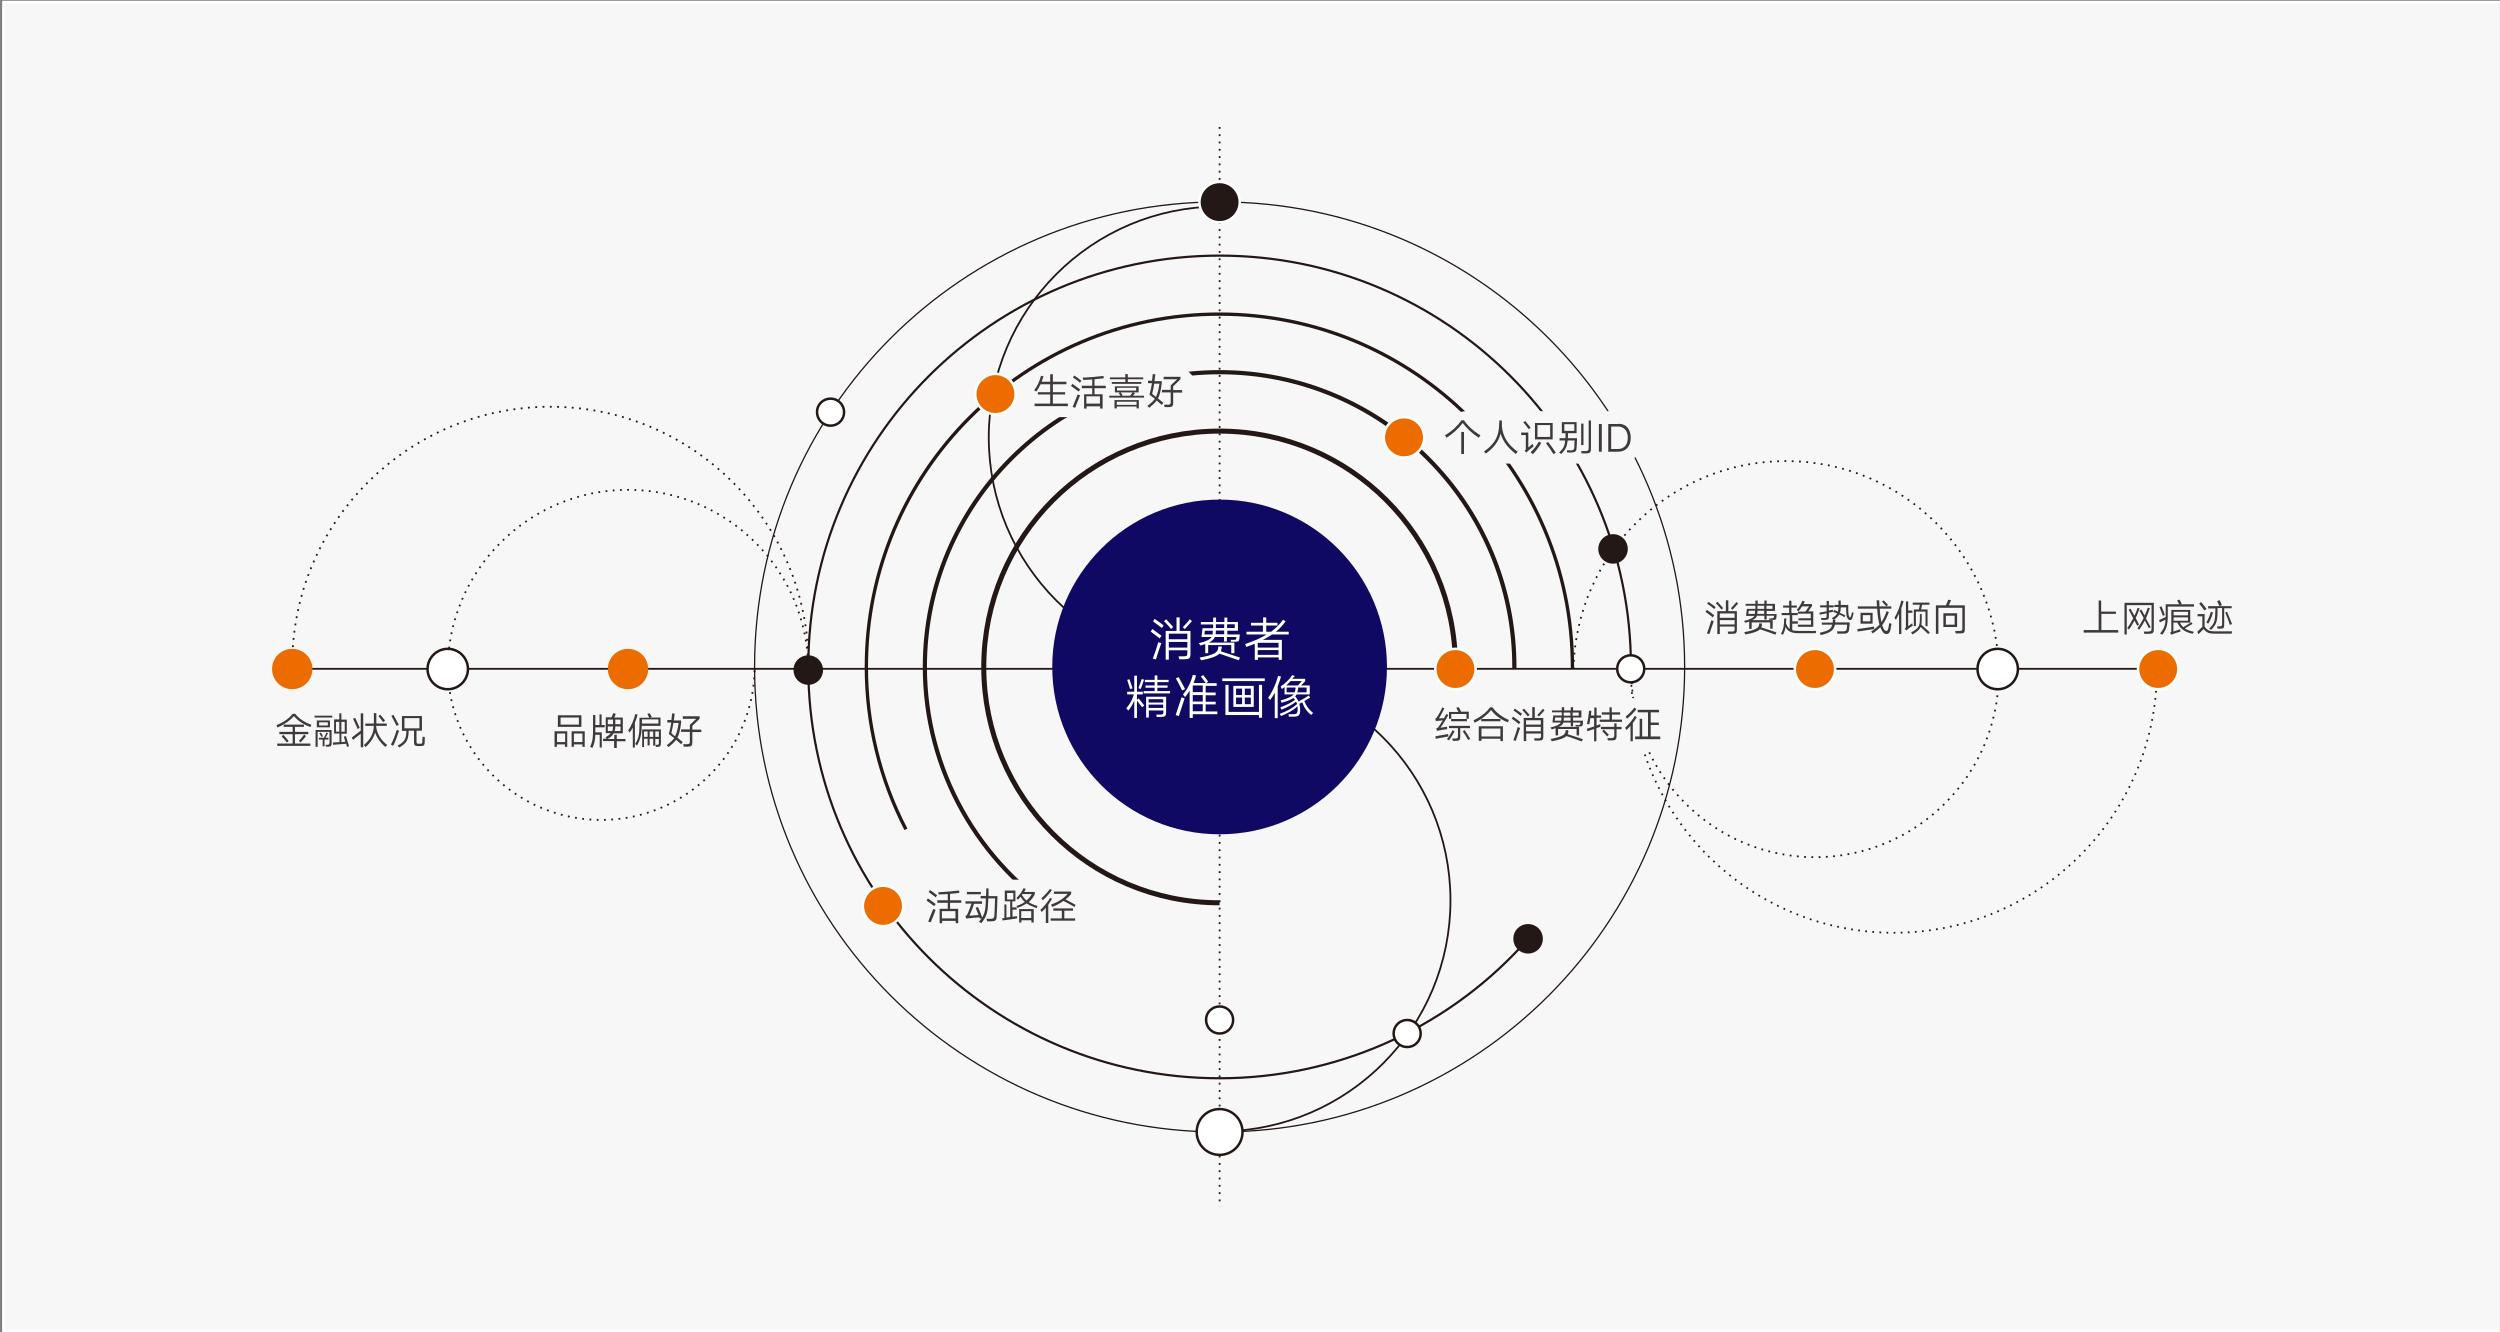 <?xml version="1.0" encoding="UTF-8"?> <!-- Generator: Adobe Illustrator 23.0.1, SVG Export Plug-In . SVG Version: 6.00 Build 0) --> <svg xmlns="http://www.w3.org/2000/svg" xmlns:xlink="http://www.w3.org/1999/xlink" version="1.1" id="图层_1" x="0px" y="0px" viewBox="0 0 1201 640" style="enable-background:new 0 0 1201 640;" xml:space="preserve"><rect x="0" y="0" width="1201" height="640" fill="#808080" stroke="none"/> <style type="text/css"> .st0{fill-rule:evenodd;clip-rule:evenodd;fill:#F7F7F7;} .st1{fill:none;stroke:#FFFFFF;stroke-width:1.25;stroke-miterlimit:22.926;} .st2{fill:#3E3A39;} .st3{fill:none;stroke:#231815;stroke-width:2.42;stroke-miterlimit:22.926;} .st4{fill:none;stroke:#231815;stroke-width:2.016;stroke-miterlimit:22.926;} .st5{fill:none;stroke:#231815;stroke-width:1.612;stroke-miterlimit:22.926;} .st6{fill:none;stroke:#231815;stroke-width:1.062;stroke-miterlimit:22.926;} .st7{fill:none;stroke:#231815;stroke-width:0.625;stroke-miterlimit:22.926;} .st8{fill:none;stroke:#231815;stroke-width:0.871;stroke-miterlimit:22.926;stroke-dasharray:0.875,2.624;} .st9{fill:none;stroke:#231815;stroke-width:0.87;stroke-miterlimit:22.926;stroke-dasharray:0.832,2.579;} .st10{fill:none;stroke:#231815;stroke-width:0.872;stroke-miterlimit:22.926;stroke-dasharray:0.872,2.615;} .st11{fill:none;stroke:#231815;stroke-width:0.87;stroke-miterlimit:22.926;stroke-dasharray:0.898,2.612;} .st12{fill:none;stroke:#231815;stroke-width:0.871;stroke-miterlimit:22.926;stroke-dasharray:0.855,2.623;} .st13{fill:none;stroke:#231815;stroke-width:0.87;stroke-miterlimit:22.926;stroke-dasharray:0.873,2.62;} .st14{fill:none;stroke:#231815;stroke-width:0.87;stroke-miterlimit:22.926;} .st15{fill-rule:evenodd;clip-rule:evenodd;fill:#ED6C00;} .st16{fill:none;stroke:#FFFFFF;stroke-width:1.209;stroke-miterlimit:22.926;} .st17{fill-rule:evenodd;clip-rule:evenodd;fill:#FFFFFF;} .st18{fill:none;stroke:#231815;stroke-width:1.209;stroke-miterlimit:22.926;} .st19{fill:none;stroke:#231815;stroke-width:1.209;stroke-miterlimit:22.926;} .st20{fill-rule:evenodd;clip-rule:evenodd;fill:#231815;} .st21{fill:none;stroke:#231815;stroke-width:0.871;stroke-miterlimit:22.926;} .st22{fill:none;stroke:#231815;stroke-width:0.871;stroke-miterlimit:22.926;stroke-dasharray:0.876,2.629;} .st23{fill:none;stroke:#231815;stroke-width:1.208;stroke-miterlimit:22.926;} .st24{fill-rule:evenodd;clip-rule:evenodd;fill:#100964;} .st25{fill:#FFFFFF;} </style> <polygon class="st0" points="1.2,639.8 601.1,639.8 1200.9,639.8 1200.9,1 601.1,1 1.2,1 "></polygon> <polygon class="st1" points="1.7,639.8 601.6,639.8 1201.4,639.8 1201.4,1 601.6,1 1.7,1 "></polygon> <g> <path class="st2" d="M141.2,344c-1.8,2.1-4.4,4-7.9,5.5l-0.5-1.1c3.6-1.5,6.1-3.3,7.8-5.5h1.2c1.7,2.2,4.3,4,7.8,5.3l-0.5,1.1 C145.9,348.1,143,346.2,141.2,344z M133.2,358.3v-1.1h7.4v-4.5h-6.4v-1.1h6.4v-2.4h-4.3v-1.1h9.7v1.1h-4.3v2.4h6.4v1.1h-6.4v4.5 h7.4v1.1H133.2z M135.3,353.7l0.8-0.7c0.6,0.6,1.9,2.1,2.6,3l-0.9,0.7C137.2,355.9,135.9,354.4,135.3,353.7z M144.4,356.7l-0.8-0.8 c0.8-0.8,1.9-2.1,2.5-3l0.9,0.7C146.3,354.5,145.2,355.9,144.4,356.7z"></path> <path class="st2" d="M151.1,344.7v-0.9h8.5v0.9H151.1z M151.6,350.7h7.7v6.5c0,1.2-0.4,1.5-1.7,1.5h-1l-0.2-0.9h0.8 c0.7,0,1.1-0.2,1.1-1v-5.2h-5.7v7.2h-1V350.7z M158.5,346.1v3.3h-6.3v-3.3H158.5z M156.4,354.4h1.4v0.9h-1.9v3.2h-0.9v-3.2h-1.8 v-0.9h2.4c0.5-0.8,1-1.8,1.2-2.5l0.8,0.3C157.3,352.8,156.8,353.7,156.4,354.4z M153.3,348.5h4.2V347h-4.2V348.5z M153.4,352.3 l0.7-0.4c0.3,0.4,0.8,1.4,1.1,1.8l-0.7,0.3C154.2,353.7,153.6,352.7,153.4,352.3z M163,345.7v-3h1v3h2.6v6.8H164v4 c0.7-0.1,1.4-0.1,1.9-0.2c-0.3-0.9-0.6-1.8-0.7-2.4l1-0.3c0.3,1.1,1.1,3.8,1.5,4.9l-1,0.3c-0.1-0.4-0.2-0.9-0.4-1.5 c-1.3,0.1-5.4,0.4-6.3,0.5l-0.1-1.1c0.5,0,1.9-0.1,3.2-0.2v-4.1h-2.6v-6.8H163z M161.4,351.5h1.6v-4.7h-1.6V351.5z M164,346.8v4.7 h1.6v-4.7H164z"></path> <path class="st2" d="M173.3,352.5c-1.1,0.8-3.1,2.4-3.7,3l-0.6-1.2c0.7-0.5,3.1-2.4,4.3-3.3v-8.3h1.2V359h-1.2V352.5z M169.6,345.3 l1-0.5c0.7,1.5,1.6,3.4,2.2,4.9l-1,0.5C171.2,348.7,170.2,346.6,169.6,345.3z M180.7,347.6L180.7,347.6l5.1,0v1.1h-5.1 c0,0.1,0,0.2,0,0.3c0.4,3.6,2.3,6.5,5.3,8.9l-0.9,0.9c-2.3-1.9-4-4.3-4.9-6.9c-0.7,2.6-2.2,4.9-4.6,7l-0.8-1 c3.4-2.9,4.6-5.5,4.8-9.2h-4.1v-1.1h4.1v-5h1.2V347.6z M181.8,344l0.8-0.7c0.6,0.6,1.9,2.2,2.4,2.9l-0.9,0.7 C183.6,346.2,182.3,344.6,181.8,344z"></path> <path class="st2" d="M188.9,358.3l-1.1-0.6c1.2-2.2,2.1-4.7,2.8-7.1l1.1,0.5C190.9,353.4,190.1,355.9,188.9,358.3z M188,343.9 l1-0.5c0.6,1.2,1.9,3.5,2.6,4.8l-1.1,0.5C189.9,347.5,188.6,344.9,188,343.9z M202.7,343.9v7.1h-2.6v5.4c0,0.7,0.3,0.9,1,0.9h0.7 c0.9,0,1.1-0.2,1.1-0.9c0-0.5,0-1.9,0.1-2.5l1.1,0.2c0,0.5-0.1,2.2-0.1,2.8c-0.1,1.2-0.5,1.5-2,1.5h-1.3c-1.3,0-1.8-0.4-1.8-1.7 V351h-2.6c0,0.3,0,0.7,0,1c-0.2,3.7-1.2,5.2-4.5,7.1l-0.8-0.9c3.2-1.7,4-3,4.2-6.2c0-0.2,0-0.6,0-0.9h-2.1v-7.1H202.7z M194.3,349.9h7.2V345h-7.2V349.9z"></path> </g> <g> <path class="st2" d="M266.4,351.3h6.1v7.5h-1.1v-1.2h-3.9v1.2h-1.1V351.3z M267.6,356.5h3.9v-4.1h-3.9V356.5z M279.3,343.6v5.6H268 v-5.6H279.3z M269.3,348.1h8.8v-3.4h-8.8V348.1z M274.6,351.3h6.3v7.5h-1.1v-1.2h-4.1v1.2h-1.1V351.3z M275.7,356.5h4.1v-4.1h-4.1 V356.5z"></path> <path class="st2" d="M286,348.3h2v-5.1h1v5.1h1.5v1.1H286v1.5v0.9h3.1v7.3h-1V353H286c-0.1,2.8-0.5,4.4-1.4,6.3l-1.1-0.5 c1.1-2.5,1.4-3.8,1.4-8.2v-7.1h1.1V348.3z M295,356h-5.3v-1.1h1.7l-0.5-0.7c1.2-0.7,2-1.3,2.5-2H291v-7.6h2.8 c0.3-0.7,0.6-1.5,0.8-2l1.2,0.3c-0.1,0.5-0.4,1.2-0.7,1.8h4.1v7.6h-4.4c-0.6,1.1-1.5,1.9-2.9,2.7h3.2v-2h1.2v2h4.2v1.1h-4.2v3.2 H295V356z M292,347.9h2.5v-2.2H292V347.9z M294.5,349H292v2.2h2.1C294.4,350.6,294.5,349.9,294.5,349z M298.1,351.2V349h-2.5 c0,0.9-0.1,1.6-0.4,2.2H298.1z M295.6,345.7v2.2h2.5v-2.2H295.6z"></path> <path class="st2" d="M305,347.2v11.9H304v-9.6c-0.4,0.8-0.9,1.5-1.5,2.4l-0.7-1c1.5-2.2,2.7-5.1,3.4-7.9l1.1,0.3 C305.9,344.8,305.5,346.1,305,347.2z M312.2,344.7h5.1v4h-9c0,3.6-0.7,6.9-2.3,9.4l-0.9-0.7c1.6-2.3,2.1-4.6,2.1-8.9v-3.7h4.7 c-0.2-0.5-0.7-1.3-0.9-1.8l1.1-0.4l1,1.8L312.2,344.7z M308.4,347.6h7.9v-2h-7.9V347.6z M313.8,354.9h-1.7v3.2h-1v-3.2h-1.7v4h-0.9 v-8.5h9v6.8c0,1.2-0.5,1.6-1.7,1.6h-0.7l-0.2-1h0.7c0.8,0,0.9-0.2,0.9-0.8v-2h-1.7v3.2h-1V354.9z M309.4,354h1.7v-2.6h-1.7V354z M312.1,354h1.7v-2.6h-1.7V354z M314.8,351.4v2.6h1.7v-2.6H314.8z"></path> <path class="st2" d="M322.5,346.1c0.1-1.1,0.3-2.2,0.4-3.4l1.2,0.1c-0.1,1-0.2,2.2-0.4,3.3h3.5v1.1c-0.4,3.3-0.9,5.5-1.8,7.2 l2.6,2.1l-0.8,1c-0.7-0.6-1.6-1.3-2.4-2.1c-0.9,1.2-2,2.2-3.6,3.5l-0.9-0.9c1.6-1.2,2.7-2.2,3.6-3.4c-0.9-0.7-1.8-1.4-2.6-2 c0.5-1.7,0.9-3.5,1.2-5.5h-1.9v-1.2H322.5z M324.3,353.7c0.8-1.5,1.3-3.5,1.7-6.4h-2.5c-0.3,1.7-0.6,3.5-1,4.9 C322.9,352.7,323.6,353.2,324.3,353.7z M332.6,351.6v5.1c0,1.5-0.5,2-2.2,2h-1.9l-0.3-1.2h1.8c1.1,0,1.4-0.2,1.4-1.2v-4.7h-4.2 v-1.2h4.2v-2.2l3.1-2.9H328v-1.2h8.1v1.2l-3.5,3.4v1.8h4.3v1.2H332.6z"></path> </g> <g> <path class="st2" d="M819.3,293.9l0.7-0.9c0.9,0.6,2.6,1.8,3.5,2.6l-0.7,1C821.7,295.7,820.2,294.5,819.3,293.9z M821.2,304.6 l-1.2-0.3c0.5-1.1,1.8-5.2,2.1-6.3l1.2,0.4C822.9,299.3,821.6,303.5,821.2,304.6z M820.1,290l0.6-0.9c0.9,0.6,2.5,1.8,3.5,2.5 l-0.7,1C822.7,291.8,821.1,290.6,820.1,290z M824.3,289.8l0.8-0.7c0.7,0.8,2,2.2,2.7,3l-0.8,0.8C826.4,292,825.1,290.6,824.3,289.8 z M825,293.6h4.1v-5.2h1.2v5.2h4.1v9c0,1.5-0.5,1.9-2.2,1.9h-2l-0.2-1.1h1.9c1.2,0,1.4-0.2,1.4-1.2V301h-7.1v3.6H825V293.6z M826.2,296.8h7.1v-2.1h-7.1V296.8z M826.2,300h7.1v-2.1h-7.1V300z M832.3,292.9l-0.8-0.7c0.9-0.9,2-2.1,2.7-3l0.8,0.7 C834.3,290.8,833.2,292,832.3,292.9z"></path> <path class="st2" d="M851.1,297c0.8,0,1-0.1,1.1-0.7l0.1-0.5h-3.6v1.8h-1.1v-1.8h-3.5c-0.3,0.9-1,1.5-2.3,2.1h9.8v4.1h-1.2V299 h-8.9v3.1h-1.2v-3.5c-0.5,0.2-1.1,0.4-1.8,0.6l-0.7-0.9c3-0.7,4.4-1.4,5-2.4h-4l0.4-3.4h4.1V291h-4.7v-0.9h4.7v-1.6h1.1v1.6h3.2 v-1.6h1.1v1.6h4v3.4h-4v1.5h4.8l-0.1,1.6c-0.1,1.1-0.5,1.2-1.7,1.2H850l-0.2-0.7H851.1z M846.4,300.5c-0.1,0.3-0.1,0.7-0.3,0.9 c2,0.6,5.5,1.8,7.3,2.4l-0.5,1.1c-1.9-0.7-5.5-2-7.4-2.6c-1.1,1.1-3.2,1.8-7,2.5l-0.6-1.1c5.5-1,6.9-2.1,7.1-3.3 c0.1-0.2,0.1-0.7,0.1-0.9h1.3L846.4,300.5z M843.1,293.7v-0.3h-3l-0.2,1.5h3.1C843.1,294.6,843.1,294.2,843.1,293.7z M844.2,294.9 h3.3v-1.5h-3.2v0.3C844.3,294.2,844.2,294.5,844.2,294.9z M844.3,292.5h3.2V291h-3.2V292.5z M848.6,291v1.5h2.9V291H848.6z"></path> <path class="st2" d="M858,299.4c0.4,1.3,1,2.2,1.8,2.7v-6.6h-3.9v-1h3.6v-2.6h-2.9v-1h2.9v-2.3h1.1v2.3h2.6v1h-2.6v2.6h3v1h-2.6v3 h2.7v1.1h-2.7v3.1c0.8,0.3,1.9,0.4,3.2,0.4h8.3l-0.2,1.1H864c-3.4,0-5.2-0.9-6.2-3c-0.2,1.3-0.6,2.4-1.2,3.7l-1-0.3 c1.2-2.5,1.5-4,1.5-7.5h1.1C858.1,297.9,858,298.7,858,299.4z M866.4,290.2h4.1v0.9l-1.8,2.6h2.4v7.4h-7.4v-1h6.3V298H864v-1h5.9 v-2.2h-6.2v-1h3.6l1.8-2.5h-3.4c-0.5,0.9-1.1,1.7-1.7,2.3l-0.9-0.6c1.1-1.1,2.2-3,2.8-4.4l1.1,0.3 C866.9,289.2,866.7,289.7,866.4,290.2z"></path> <path class="st2" d="M878.6,291.6v1.7l1.9-0.4l0.1,1l-2,0.4v1.9c0,1.2-0.4,1.6-1.8,1.6h-1.8l-0.2-0.9h1.6c0.9,0,1.1-0.1,1.1-0.9 v-1.4c-1.4,0.3-2.9,0.6-3.3,0.7l-0.1-1l3.4-0.6v-1.9h-3.1v-1h3.1v-2.1h1.1v2.1h2.3v1H878.6z M883.6,295.2c-0.5,0.9-1.3,1.6-2.6,2.5 h0.7c0,0.4-0.1,0.9-0.1,1.3h7c0,0.5-0.2,2.8-0.3,3.3c-0.1,1.5-0.7,2.1-2.6,2.1h-3l-0.2-1.1h2.8c1.3,0,1.8-0.3,1.9-1.3l0.2-1.9h-5.9 c-0.6,2.7-2.1,3.9-6.8,5l-0.5-1.1c4.3-1,5.5-1.8,6-3.9h-5v-1h5.2c0.1-0.4,0.1-0.8,0.1-1.3h0.4L880,297c1.3-0.8,2.1-1.4,2.6-2.3 c-0.7-0.3-1.4-0.6-1.9-0.8l0.4-0.9l1.8,0.8c0.2-0.6,0.3-1.3,0.3-2.2h-2v-1h2c0-0.5,0-1.5,0-2.1h1.1c0,0.5,0,1.5,0,2.1h3.6v2.2 c0,1.2,0.1,2.5,0.3,3.1c0.2,0.5,0.4,0.7,0.5,0.7c0.2,0,0.4-0.2,0.6-0.8c0.1-0.5,0.3-1.1,0.4-1.7l0.8,0.3c-0.1,0.6-0.3,1.4-0.5,2.1 c-0.3,1-0.7,1.4-1.2,1.4c-0.6,0-1.2-0.4-1.6-1.6c-0.2-0.6-0.3-2.1-0.3-3.3v-1.2h-2.6c0,1-0.1,1.9-0.4,2.6c0.9,0.4,1.9,0.9,2.6,1.2 l-0.5,1C885.5,296.1,884.6,295.6,883.6,295.2z"></path> <path class="st2" d="M892.4,303.4l-0.1-1.2c1.1-0.1,6.5-0.9,8-1.2l0.1,1.2C898.8,302.4,893.6,303.2,892.4,303.4z M908.2,302.4 c-0.3,1.7-1.1,2.2-2,2.2c-0.9,0-1.6-0.6-2.3-2c-0.2-0.4-0.4-0.8-0.6-1.3c-1,1-2.2,2-3.6,3l-0.8-0.9c1.7-1.1,2.9-2.2,4-3.3 c-0.5-1.8-0.9-4.2-1.1-7.7h-9.3v-1.1h9.2c-0.1-1.1-0.1-2.2-0.2-2.9h1.3c0,0.5,0,1.5,0.1,2.9h5.7v1.1H903c0.2,2.8,0.5,4.9,0.8,6.5 c1-1.4,1.8-3.1,2.5-5.3l1.1,0.4c-0.9,2.6-1.9,4.6-3.2,6.3c0.2,0.7,0.5,1.3,0.7,1.8c0.5,0.8,1,1,1.3,1c0.4,0.1,0.7-0.3,1-1.5 c0.1-0.5,0.3-1.6,0.4-2.3l1.1,0.4C908.5,300.5,908.3,301.7,908.2,302.4z M899.6,294.4v5.2h-5.8v-5.2H899.6z M894.9,298.5h3.6v-3 h-3.6V298.5z M904.1,289l0.8-0.6c0.5,0.5,1.5,1.5,2.1,2.2l-0.8,0.7L904.1,289z"></path> <path class="st2" d="M913.4,292.2v12.4h-1.1v-9.8c-0.5,1-1,2-1.5,3l-0.7-1c1.3-2.1,2.7-5.7,3.3-8.3l1.1,0.3 C914.2,289.9,913.8,291.1,913.4,292.2z M915.7,302.9L915,302c0.6-0.3,0.6-0.6,0.6-1.1v-12h1.1v4.4h2v1.1h-2v6.4l1.9-1.4l0.3,1.2 C918.5,300.7,917.1,301.8,915.7,302.9z M923.2,297.8c0,0.9-0.1,1.6-0.2,2.3c1.1,0.9,3.1,2.8,4.1,3.7l-0.8,0.8 c-0.9-0.9-2.5-2.4-3.6-3.4c-0.6,1.3-1.8,2.4-4,3.6l-0.6-1c3.7-1.9,4.2-3.2,4.2-6.2v-2.6h0.9V297.8z M919.4,292.8h2.4 c0.2-0.7,0.4-1.7,0.5-2.3h-3.4v-1h8v1h-3.5c-0.1,0.6-0.3,1.6-0.5,2.3h3.1v8h-1v-7h-4.6v7h-1V292.8z"></path> <path class="st2" d="M936.2,290.8h7.7v11.6c0,1.5-0.5,1.9-2.2,1.9h-2.2l-0.2-1.2h2.1c1.2,0,1.3-0.2,1.3-1.1v-10h-11.5v12.5h-1.2 v-13.7h4.8c0.4-0.8,0.9-2,1.1-2.7l1.4,0.2C937,288.9,936.6,290,936.2,290.8z M940.2,294.6v6.6h-6.6v-6.6H940.2z M934.8,300.1h4.2 v-4.3h-4.2V300.1z"></path> </g> <g> <path class="st2" d="M1009.5,295v7.7h8.1v1.2h-16.6v-1.2h7.2v-14.2h1.2v5.3h7.1v1.1H1009.5z"></path> <path class="st2" d="M1020.5,289.6h14.2v12.7c0,1.8-0.5,2.2-2.6,2.2h-2l-0.2-1.1h2c1.4,0,1.7-0.3,1.7-1.4v-11.3h-11.9v14.1h-1.1 V289.6z M1026,296.9c0.6,1.2,1.2,2.3,1.6,3.2l-0.9,0.5c-0.4-0.7-0.8-1.6-1.3-2.5c-0.8,1.6-1.7,3-2.6,4.3l-0.9-0.6 c1-1.4,2-3,2.9-4.8c-0.8-1.6-1.6-3.1-2.2-4.1l0.9-0.5c0.5,0.8,1.1,2.1,1.9,3.4c0.6-1.2,1.1-2.5,1.5-3.8l1,0.3 C1027.3,293.9,1026.7,295.4,1026,296.9z M1030.9,297.1c0.8,1.5,1.7,3.1,2.3,4.2l-0.9,0.5c-0.5-1-1.2-2.3-1.9-3.7 c-0.8,1.5-1.7,3-2.7,4.4l-0.9-0.6c1.1-1.6,2.2-3.3,3-5c-0.7-1.4-1.5-2.7-2-3.5l0.9-0.6c0.4,0.7,1,1.8,1.6,2.9 c0.6-1.3,1.1-2.5,1.5-3.8l1,0.3C1032.2,294,1031.6,295.6,1030.9,297.1z"></path> <path class="st2" d="M1041.4,291.5v4.3c0,4.4-0.6,6.3-2.6,9.1l-1.1-0.5c1.8-2.3,2.5-3.9,2.6-6.7l-2.7,1.3l-0.4-1.1 c0.5-0.2,2.4-1.1,3.2-1.5v-6.1h6.5c-0.3-0.5-0.7-1.3-1-1.8l1.1-0.5c0.3,0.6,0.8,1.4,1.1,2l-0.7,0.3h6.6v1.1H1041.4z M1037.4,291.6 l1-0.3c0.4,1,1.3,3.2,1.6,4.2l-1,0.3C1038.6,294.7,1037.9,292.7,1037.4,291.6z M1043,304.9l-0.5-1c0.6-0.2,0.6-0.4,0.6-0.7V293h9.1 v6.1h-5c0.5,0.9,1,1.6,1.6,2.2c1.2-0.7,2.7-1.6,3.9-2.4l0.6,0.8c-1.1,0.7-2.5,1.5-3.7,2.2c1.1,0.7,2.4,1.2,4.3,1.6l-0.5,1 c-4.1-1-5.9-2.3-7.4-5.4h-1.9v4.3l3.3-1.1l0.1,1.1C1047.1,303.5,1044.5,304.3,1043,304.9z M1044.2,295.6h6.9v-1.7h-6.9V295.6z M1051.1,298.2v-1.6h-6.9v1.6H1051.1z"></path> <path class="st2" d="M1063.8,304.4c-2.4,0-3.6-0.3-5.2-2.2l-2.5,2.5l-0.5-1.2l2.4-2.4v-5h-2.3V295h3.4v6c1.3,1.9,2.5,2.3,4.8,2.3 h8.4l-0.2,1.1H1063.8z M1056.5,290l0.9-0.8c0.7,0.8,2,2.5,2.6,3.3l-1,0.8C1058.4,292.4,1057.2,290.8,1056.5,290z M1060.9,299.6 l-1-0.5c1-1.7,1.7-3.5,2.2-5.2l1,0.3C1062.7,295.9,1061.9,297.9,1060.9,299.6z M1072.1,291.1v1.1h-3.6v8.2c0,1.3-0.5,1.6-1.8,1.6 h-1.4l-0.2-1.1h1.3c0.8,0,1.1-0.3,1.1-1.1v-7.7h-2.2c0,0.6,0,1.4,0,2.4c-0.1,4.3-0.7,5.6-3.1,8.1l-0.9-0.7c2.3-2.1,2.8-3.3,2.9-7.3 c0-0.9,0.1-1.7,0.1-2.3h-3.5v-1.1h5.4c-0.3-0.8-0.8-1.7-1.1-2.4l1.2-0.5c0.4,0.7,0.8,1.6,1.1,2.4l-1.2,0.5H1072.1z M1069,294.2 l0.9-0.3c0.6,1.4,1.8,4.3,2.4,5.9l-1.1,0.4C1070.8,298.6,1069.6,295.7,1069,294.2z"></path> </g> <path class="st3" d="M585.9,433.7c-62.6,0-113.3-50.7-113.3-113.3c0-62.6,50.7-113.3,113.3-113.3c62.6,0,113.3,50.7,113.3,113.3"></path> <path class="st4" d="M511.9,441.1c-42-25.7-67.6-71.5-67.6-120.7c0-78.2,63.4-141.6,141.6-141.6c78.2,0,141.6,63.4,141.6,141.6 c0,0.2,0,0.4,0,0.6"></path> <path class="st5" d="M435.2,398.4c-12.5-24.1-19-50.8-19-77.9c0-93.7,75.9-169.6,169.6-169.6c93.7,0,169.6,75.9,169.6,169.6 c0,0.3,0,0.6,0,0.9"></path> <path class="st6" d="M730.9,454.6c-37.4,40.4-89.9,63.4-145,63.4c-109.1,0-197.6-88.5-197.6-197.6c0-109.1,88.5-197.6,197.6-197.6 c109.1,0,197.6,88.5,197.6,197.6"></path> <path class="st7" d="M585.9,97c123.4,0,223.4,100,223.4,223.4c0,123.4-100,223.4-223.4,223.4c-123.4,0-223.4-100-223.4-223.4 C362.5,197,462.5,97,585.9,97z"></path> <path class="st8" d="M755.9,321.4c1.2-55.5,46.6-99.9,102.1-99.9c56.4,0,102.2,45.7,102.2,102.2"></path> <path class="st9" d="M1036.2,321.7c0,69.8-56.6,126.4-126.4,126.4c-68.9,0-125.2-55.3-126.3-124.2"></path> <path class="st10" d="M960.2,323.6c0,48.7-39.5,88.2-88.2,88.2c-48.7,0-88.2-39.5-88.2-88.2"></path> <path class="st11" d="M140.4,321.4c0-0.7,0-1.3,0-2c0-68.5,55.5-124,124-124c68.5,0,124,55.5,124,124"></path> <path class="st12" d="M215.1,321.9c0-47.8,38.8-86.6,86.6-86.6c47.8,0,86.6,38.8,86.6,86.6"></path> <path class="st13" d="M362.5,322c-0.9,40-33.7,71.9-73.7,71.9c-40.6,0-73.6-32.8-73.7-73.4"></path> <line class="st14" x1="140.4" y1="321.3" x2="1036.2" y2="321.3"></line> <path class="st15" d="M301.7,311.7c5.3,0,9.7,4.3,9.7,9.7c0,5.3-4.3,9.7-9.7,9.7c-5.3,0-9.7-4.3-9.7-9.7 C292,316,296.4,311.7,301.7,311.7"></path> <path class="st15" d="M699.2,311.7c5.3,0,9.7,4.3,9.7,9.7c0,5.3-4.3,9.7-9.7,9.7c-5.3,0-9.7-4.3-9.7-9.7 C689.5,316,693.8,311.7,699.2,311.7z"></path> <path class="st16" d="M699.2,311.7c5.3,0,9.7,4.3,9.7,9.7c0,5.3-4.3,9.7-9.7,9.7c-5.3,0-9.7-4.3-9.7-9.7 C689.5,316,693.8,311.7,699.2,311.7z"></path> <path class="st15" d="M1036.8,311.7c5.3,0,9.7,4.3,9.7,9.7c0,5.3-4.3,9.7-9.7,9.7s-9.7-4.3-9.7-9.7 C1027.1,316,1031.4,311.7,1036.8,311.7z"></path> <path class="st16" d="M1036.8,311.7c5.3,0,9.7,4.3,9.7,9.7c0,5.3-4.3,9.7-9.7,9.7s-9.7-4.3-9.7-9.7 C1027.1,316,1031.4,311.7,1036.8,311.7z"></path> <path class="st15" d="M871.9,311.7c5.3,0,9.7,4.3,9.7,9.7c0,5.3-4.3,9.7-9.7,9.7c-5.3,0-9.7-4.3-9.7-9.7 C862.3,316,866.6,311.7,871.9,311.7z"></path> <path class="st16" d="M871.9,311.7c5.3,0,9.7,4.3,9.7,9.7c0,5.3-4.3,9.7-9.7,9.7c-5.3,0-9.7-4.3-9.7-9.7 C862.3,316,866.6,311.7,871.9,311.7z"></path> <path class="st17" d="M959.7,311.7c5.3,0,9.7,4.3,9.7,9.7c0,5.3-4.3,9.7-9.7,9.7c-5.3,0-9.7-4.3-9.7-9.7 C950,316,954.3,311.7,959.7,311.7z"></path> <path class="st18" d="M959.7,311.7c5.3,0,9.7,4.3,9.7,9.7c0,5.3-4.3,9.7-9.7,9.7c-5.3,0-9.7-4.3-9.7-9.7 C950,316,954.3,311.7,959.7,311.7z"></path> <path class="st17" d="M783.4,314.8c3.6,0,6.5,2.9,6.5,6.5c0,3.6-2.9,6.5-6.5,6.5c-3.6,0-6.5-2.9-6.5-6.5 C776.9,317.7,779.8,314.8,783.4,314.8z"></path> <path class="st19" d="M783.4,314.8c3.6,0,6.5,2.9,6.5,6.5c0,3.6-2.9,6.5-6.5,6.5c-3.6,0-6.5-2.9-6.5-6.5 C776.9,317.7,779.8,314.8,783.4,314.8z"></path> <path class="st20" d="M774.9,257.2c3.6,0,6.5,2.9,6.5,6.5c0,3.6-2.9,6.5-6.5,6.5c-3.6,0-6.5-2.9-6.5-6.5 C768.4,260.2,771.3,257.2,774.9,257.2z"></path> <path class="st19" d="M774.9,257.2c3.6,0,6.5,2.9,6.5,6.5c0,3.6-2.9,6.5-6.5,6.5c-3.6,0-6.5-2.9-6.5-6.5 C768.4,260.2,771.3,257.2,774.9,257.2z"></path> <path class="st17" d="M399,191.5c3.6,0,6.5,2.9,6.5,6.5c0,3.6-2.9,6.5-6.5,6.5c-3.6,0-6.5-2.9-6.5-6.5 C392.4,194.4,395.4,191.5,399,191.5z"></path> <path class="st19" d="M399,191.5c3.6,0,6.5,2.9,6.5,6.5c0,3.6-2.9,6.5-6.5,6.5c-3.6,0-6.5-2.9-6.5-6.5 C392.4,194.4,395.4,191.5,399,191.5z"></path> <path class="st15" d="M424.2,425.5c5.3,0,9.7,4.3,9.7,9.7c0,5.3-4.3,9.7-9.7,9.7c-5.3,0-9.7-4.3-9.7-9.7 C414.6,429.8,418.9,425.5,424.2,425.5z"></path> <path class="st16" d="M424.2,425.5c5.3,0,9.7,4.3,9.7,9.7c0,5.3-4.3,9.7-9.7,9.7c-5.3,0-9.7-4.3-9.7-9.7 C414.6,429.8,418.9,425.5,424.2,425.5z"></path> <path class="st20" d="M388.3,315.4c3.6,0,6.5,2.9,6.5,6.5c0,3.6-2.9,6.5-6.5,6.5c-3.6,0-6.5-2.9-6.5-6.5 C381.7,318.3,384.7,315.4,388.3,315.4z"></path> <path class="st19" d="M388.3,315.4c3.6,0,6.5,2.9,6.5,6.5c0,3.6-2.9,6.5-6.5,6.5c-3.6,0-6.5-2.9-6.5-6.5 C381.7,318.3,384.7,315.4,388.3,315.4z"></path> <path class="st15" d="M674.5,200.4c5.3,0,9.7,4.3,9.7,9.7c0,5.3-4.3,9.7-9.7,9.7c-5.3,0-9.7-4.3-9.7-9.7 C664.8,204.7,669.2,200.4,674.5,200.4z"></path> <path class="st16" d="M674.5,200.4c5.3,0,9.7,4.3,9.7,9.7c0,5.3-4.3,9.7-9.7,9.7c-5.3,0-9.7-4.3-9.7-9.7 C664.8,204.7,669.2,200.4,674.5,200.4z"></path> <path class="st21" d="M585.9,321.7c61.2,0,110.9,49.6,110.9,110.9c0,60.8-49,110.3-109.9,110.9"></path> <path class="st21" d="M585.9,321C524.6,321,475,271.3,475,210.1c0-61.2,49.6-110.9,110.9-110.9"></path> <line class="st22" x1="585.9" y1="61" x2="585.9" y2="579.8"></line> <path class="st15" d="M140.4,311.7c5.3,0,9.7,4.3,9.7,9.7c0,5.3-4.3,9.7-9.7,9.7c-5.3,0-9.7-4.3-9.7-9.7 C130.7,316,135,311.7,140.4,311.7"></path> <path class="st17" d="M215.1,311.7c5.3,0,9.7,4.3,9.7,9.7c0,5.3-4.3,9.7-9.7,9.7c-5.3,0-9.7-4.3-9.7-9.7 C205.4,316,209.8,311.7,215.1,311.7z"></path> <path class="st18" d="M215.1,311.7c5.3,0,9.7,4.3,9.7,9.7c0,5.3-4.3,9.7-9.7,9.7c-5.3,0-9.7-4.3-9.7-9.7 C205.4,316,209.8,311.7,215.1,311.7z"></path> <path class="st17" d="M585.9,483.5c3.6,0,6.5,2.9,6.5,6.5c0,3.6-2.9,6.5-6.5,6.5c-3.6,0-6.5-2.9-6.5-6.5 C579.3,486.4,582.3,483.5,585.9,483.5z"></path> <path class="st19" d="M585.9,483.5c3.6,0,6.5,2.9,6.5,6.5c0,3.6-2.9,6.5-6.5,6.5c-3.6,0-6.5-2.9-6.5-6.5 C579.3,486.4,582.3,483.5,585.9,483.5z"></path> <path class="st17" d="M585.9,532.8c6.1,0,11,4.9,11,11c0,6.1-4.9,11-11,11c-6.1,0-11-4.9-11-11C574.9,537.7,579.8,532.8,585.9,532.8 z"></path> <path class="st23" d="M585.9,532.8c6.1,0,11,4.9,11,11c0,6.1-4.9,11-11,11c-6.1,0-11-4.9-11-11C574.9,537.7,579.8,532.8,585.9,532.8 z"></path> <path class="st15" d="M478.2,179.6c5.3,0,9.7,4.3,9.7,9.7c0,5.3-4.3,9.7-9.7,9.7c-5.3,0-9.7-4.3-9.7-9.7 C468.6,184,472.9,179.6,478.2,179.6z"></path> <path class="st16" d="M478.2,179.6c5.3,0,9.7,4.3,9.7,9.7c0,5.3-4.3,9.7-9.7,9.7c-5.3,0-9.7-4.3-9.7-9.7 C468.6,184,472.9,179.6,478.2,179.6z"></path> <path class="st20" d="M585.9,87.4c5.3,0,9.7,4.3,9.7,9.7c0,5.3-4.3,9.7-9.7,9.7c-5.3,0-9.7-4.3-9.7-9.7 C576.2,91.7,580.5,87.4,585.9,87.4z"></path> <path class="st16" d="M585.9,87.4c5.3,0,9.7,4.3,9.7,9.7c0,5.3-4.3,9.7-9.7,9.7c-5.3,0-9.7-4.3-9.7-9.7 C576.2,91.7,580.5,87.4,585.9,87.4z"></path> <path class="st17" d="M676,490c3.6,0,6.5,2.9,6.5,6.5c0,3.6-2.9,6.5-6.5,6.5c-3.6,0-6.5-2.9-6.5-6.5C669.5,492.9,672.4,490,676,490z "></path> <path class="st19" d="M676,490c3.6,0,6.5,2.9,6.5,6.5c0,3.6-2.9,6.5-6.5,6.5c-3.6,0-6.5-2.9-6.5-6.5C669.5,492.9,672.4,490,676,490z "></path> <path class="st24" d="M585.9,240c44.4,0,80.4,36,80.4,80.4c0,44.4-36,80.4-80.4,80.4c-44.4,0-80.4-36-80.4-80.4 C505.5,276,541.5,240,585.9,240"></path> <g> <path class="st25" d="M552.8,303.4l0.8-1.2c1.1,0.8,3.2,2.3,4.4,3.2l-0.9,1.3C555.9,305.8,554,304.3,552.8,303.4z M555.3,316.8 l-1.5-0.4c0.6-1.4,2.3-6.5,2.6-7.9l1.5,0.5C557.4,310.2,555.7,315.4,555.3,316.8z M553.9,298.5l0.8-1.2c1.2,0.8,3.2,2.3,4.3,3.1 l-0.8,1.3C557.1,300.9,555.1,299.4,553.9,298.5z M559.2,298.4l1-0.9c0.9,1,2.5,2.7,3.4,3.7l-1,1C561.7,301,560.1,299.4,559.2,298.4 z M560,303.1h5.2v-6.5h1.5v6.5h5.2v11.2c0,1.9-0.6,2.4-2.8,2.4h-2.6l-0.3-1.4h2.4c1.5,0,1.8-0.3,1.8-1.5v-1.4h-8.9v4.5H560V303.1z M561.5,307.1h8.9v-2.7h-8.9V307.1z M561.5,311.1h8.9v-2.7h-8.9V311.1z M569.2,302.2l-1-0.9c1.1-1.1,2.5-2.6,3.4-3.8l1,0.9 C571.6,299.5,570.2,301.1,569.2,302.2z"></path> <path class="st25" d="M592.6,307.4c1,0,1.3-0.1,1.3-0.8l0.1-0.6h-4.6v2.2h-1.4v-2.2h-4.4c-0.4,1.1-1.3,1.9-2.8,2.7H593v5.1h-1.5 v-3.9h-11.1v3.9H579v-4.4c-0.7,0.2-1.4,0.5-2.3,0.7l-0.8-1.1c3.7-0.9,5.4-1.8,6.2-3h-4.9l0.5-4.2h5.1v-1.8h-5.9v-1.2h5.9v-2.1h1.4 v2.1h4v-2.1h1.4v2.1h5.1v4.2h-5.1v1.8h6l-0.2,2c-0.1,1.3-0.6,1.5-2.1,1.5h-1.9l-0.2-0.9H592.6z M586.8,311.7 c-0.1,0.4-0.2,0.8-0.3,1.2c2.5,0.8,6.8,2.2,9.2,3l-0.6,1.3c-2.3-0.8-6.9-2.4-9.3-3.2c-1.3,1.3-3.9,2.3-8.8,3.2l-0.7-1.3 c6.9-1.2,8.6-2.6,8.8-4.1c0.1-0.3,0.1-0.9,0.2-1.2h1.7L586.8,311.7z M582.6,303.3v-0.3h-3.8l-0.2,1.8h3.9 C582.6,304.3,582.6,303.8,582.6,303.3z M584,304.7h4.1v-1.8h-4v0.3C584.1,303.8,584,304.3,584,304.7z M584.1,301.7h4v-1.8h-4V301.7 z M589.5,299.9v1.8h3.7v-1.8H589.5z"></path> <path class="st25" d="M602.7,309.3c-1.3,0.5-2.6,1-4,1.5l-0.5-1.4c4.3-1.5,7.6-2.9,10.3-4.6h-9.7v-1.3h7.9v-3H601v-1.3h5.8v-2.6 h1.5v2.6h5.4v1.3h-5.4v3h2.3c2.3-1.7,4.1-3.5,5.8-5.8l1.2,0.8c-1.4,1.9-2.9,3.6-4.7,5h6.2v1.3h-8c-1.3,0.9-2.8,1.8-4.5,2.6h9.2v9.6 h-1.5v-1.2h-10v1.2h-1.5V309.3z M604.2,311.1h10v-2.3h-10V311.1z M604.2,314.6h10v-2.3h-10V314.6z"></path> </g> <g> <path class="st25" d="M546.2,336.6v8.3h-1.3v-8.4c-0.7,1.8-1.6,3.4-2.9,4.9l-0.9-1.2c1.7-1.9,2.9-4.1,3.6-6.6h-3.2v-1.3h3.4v-7.7 h1.3v7.7h2.8v1.3h-2.8v2.6l0.8-0.7c0.7,0.8,1.9,2.4,2.7,3.4l-1,0.9C547.9,338.9,546.9,337.5,546.2,336.6z M541.5,326.6l1.1-0.3 c0.3,1,1.1,3.2,1.5,4.4l-1.2,0.3C542.5,329.8,541.8,327.6,541.5,326.6z M548,331l-1.1-0.4c0.5-1.3,1.2-3.2,1.6-4.4l1.1,0.3 C549.2,327.8,548.4,329.9,548,331z M556,330.4v1.6h6.1v1.1h-12.7V332h5.3v-1.6h-4.4v-1.1h4.4v-1.6h-4.7v-1.1h4.7v-2.1h1.3v2.1h5.4 v1.1H556v1.6h4.9v1.1H556z M550.5,334.7h9.7v7.6c0,1.6-0.5,2.1-2.3,2.1h-2.2l-0.2-1.1h1.9c1.2,0,1.5-0.3,1.5-1.2v-0.8h-7v3.4h-1.3 V334.7z M551.8,337.5h7v-1.6h-7V337.5z M551.8,340.1h7v-1.6h-7V340.1z"></path> <path class="st25" d="M566.3,344l-1.5-0.5c0.3-1,2.4-7.3,2.8-8.5l1.5,0.5C568.7,336.6,566.6,343,566.3,344z M564.9,325.9l1.3-0.6 c0.8,1.3,2.3,4.2,3.1,5.7l-1.4,0.7C567.2,330.2,565.6,327.1,564.9,325.9z M573,343.1v1.8h-1.5v-13.1c-0.7,1.1-1.4,2.2-2.2,3.1 l-1-1.3c2.3-2.7,3.9-6,4.7-9.4l1.6,0.3c-0.3,1.2-0.7,2.4-1.2,3.6h5.8c-0.5-0.8-1.7-2.2-2.3-3.1l1.1-0.7c0.9,1,1.9,2.4,2.4,3.2 l-1,0.7h5.1v1.3h-5.3v3.2h4.8v1.3h-4.8v3.1h4.8v1.3h-4.8v3.4h5.6v1.3H573z M573,332.5h4.8v-3.2H573V332.5z M573,337h4.8v-3.1H573 V337z M573,341.7h4.8v-3.4H573V341.7z"></path> <path class="st25" d="M587.2,327.2v-1.3h20.4v1.3H587.2z M604.7,343.5h-16V329h1.5v13h14.6v-13h1.5v15.8h-1.5V343.5z M602.3,329.5 v10.1h-9.8v-10.1H602.3z M593.8,333.9h2.9v-3.1h-2.9V333.9z M593.8,338.3h2.9v-3.2h-2.9V338.3z M598,330.8v3.1h2.9v-3.1H598z M600.9,338.3v-3.2H598v3.2H600.9z"></path> <path class="st25" d="M612.5,332.6c-0.7,1.3-1.5,2.6-2.3,3.7l-1-1.1c2.1-2.9,3.8-6.7,4.8-10.5l1.4,0.3c-0.4,1.6-1,3.1-1.6,4.7v15.3 h-1.4V332.6z M620.9,326.1h6.1v1.1l-1.9,2.1h4.1v4.3h-6.3c-0.2,0.3-0.4,0.6-0.7,0.9c0.7,0.9,1.3,1.7,1.6,2.5 c1.3-0.7,3.4-1.8,4.9-2.9l0.7,1c-0.8,0.5-1.8,1.1-2.8,1.7c1,2.5,2.2,4.1,4.2,5.7l-0.9,1c-2-1.6-3.3-3.3-4.3-6.1l-1.4,0.7 c0.3,1,0.4,2,0.4,3.1c0,2.4-0.8,3.1-3.1,3.1h-2.3l-0.2-1.2h2.3c1.6,0,2.1-0.5,2.1-2.3c0-0.5,0-1-0.1-1.5c-2.2,2.1-5,3.5-7.9,4.7 l-0.6-1.1c3.1-1.1,6.1-2.6,8.3-4.7c-0.1-0.4-0.3-0.8-0.5-1.1c-2,1.6-4.3,2.7-7,3.8l-0.5-1.1c3-1.1,5.3-2.3,7-3.6 c-0.2-0.3-0.4-0.6-0.7-0.9c-1.3,0.9-3.2,1.6-5.7,2.3l-0.5-1.1c3.2-0.9,5.2-1.7,6.3-2.9h-4.4v-3.5l-1.3,0.9l-0.6-1.2 c2.2-1.5,4.3-3.4,5.6-5.5l1.3,0.5C621.5,325.2,621.2,325.6,620.9,326.1z M620,327.2c-0.7,0.8-1.4,1.4-2.1,2.1h5.6l1.9-2.1H620z M618.2,332.6h3.7c0.3-0.6,0.5-1.4,0.5-2.3h-4.3V332.6z M623.7,330.3c-0.1,0.9-0.2,1.6-0.5,2.3h4.5v-2.3H623.7z"></path> </g> <path class="st0" d="M505.7,175.2h56.8c6.9,0,12.6,5.7,12.6,12.6v0c0,6.9-5.7,12.6-12.6,12.6h-56.8c-6.9,0-12.6-5.7-12.6-12.6v0 C493.1,180.9,498.8,175.2,505.7,175.2"></path> <g> <path class="st2" d="M500.4,183.4h4.1v-3.6h1.3v3.6h6.5v1.2h-6.5v3.8h5.9v1.1h-5.9v4.4h7.2v1.2h-16v-1.2h7.5v-4.4h-5.9v-1.1h5.9 v-3.8h-4.6c-0.6,1.2-1.2,2.4-2,3.5l-1.1-0.6c1.6-2.1,2.6-4.3,3.3-7l1.2,0.3C501,181.7,500.7,182.5,500.4,183.4z"></path> <path class="st2" d="M514.5,185.4l0.7-1c0.9,0.7,2.7,1.9,3.7,2.7l-0.7,1C517.2,187.4,515.4,186,514.5,185.4z M516.5,195.9l-1.2-0.4 c0.4-0.9,2.1-5.2,2.4-6l1.2,0.4C518.6,190.7,516.8,195,516.5,195.9z M515.4,181.3l0.7-0.9c0.8,0.5,2.6,1.8,3.4,2.5l-0.7,1 C518.1,183.1,516.3,181.9,515.4,181.3z M525.8,182.2v3.1h5.4v1.2h-5.4v2.9h3.9v6.9h-1.2v-1.1h-6.5v1.1h-1.2v-6.9h3.9v-2.9h-5v-1.2 h5v-3c-1.5,0.1-3.1,0.2-4.4,0.2l-0.1-1.1c3.2-0.1,7.5-0.5,9.9-0.8l0.2,1.1C529.1,181.9,527.5,182,525.8,182.2z M521.9,193.9h6.5 v-3.5h-6.5V193.9z"></path> <path class="st2" d="M544.3,190.1h5.3v0.9h-16.7v-0.9h5.4c-0.3-0.4-0.6-0.9-0.9-1.2l0.7-0.4h-2.5v-2.9H547v2.9h-2.5l0.7,0.5 C544.9,189.3,544.6,189.7,544.3,190.1z M534.1,184.4v-0.9h6.5v-1.3h-7.4v-0.9h7.4v-1.6h1.2v1.6h7.4v0.9h-7.4v1.3h6.5v0.9H534.1z M535.3,192.2h11.8v4H546v-0.9h-9.5v0.9h-1.1V192.2z M536.5,194.5h9.5V193h-9.5V194.5z M536.6,187.6h9.2v-1.3h-9.2V187.6z M538.8,190.1h4.1c0.4-0.5,0.9-1.1,1.2-1.6h-5.8c0.3,0.4,0.8,1,1,1.3L538.8,190.1z"></path> <path class="st2" d="M553.4,183.1c0.1-1.1,0.3-2.2,0.4-3.4l1.2,0.1c-0.1,1-0.2,2.2-0.4,3.3h3.5v1.1c-0.4,3.3-0.9,5.5-1.8,7.2 l2.6,2.1l-0.8,1c-0.7-0.6-1.6-1.3-2.4-2.1c-0.9,1.2-2,2.2-3.6,3.5l-0.9-0.9c1.6-1.2,2.7-2.2,3.6-3.4c-0.9-0.7-1.8-1.4-2.6-2 c0.5-1.7,0.9-3.5,1.2-5.5h-1.9v-1.2H553.4z M555.3,190.7c0.8-1.5,1.3-3.5,1.7-6.4h-2.5c-0.3,1.7-0.6,3.5-1,4.9 C553.9,189.6,554.6,190.1,555.3,190.7z M563.6,188.5v5.1c0,1.5-0.5,2-2.2,2h-1.9l-0.3-1.2h1.8c1.1,0,1.4-0.2,1.4-1.2v-4.7h-4.2 v-1.2h4.2v-2.2l3.1-2.9H559V181h8.1v1.2l-3.5,3.4v1.8h4.3v1.2H563.6z"></path> </g> <path class="st0" d="M452.5,422.6h56.8c6.9,0,12.6,5.7,12.6,12.6v0c0,6.9-5.7,12.6-12.6,12.6h-56.8c-6.9,0-12.6-5.7-12.6-12.6v0 C440,428.2,445.6,422.6,452.5,422.6"></path> <g> <path class="st2" d="M445.1,432.6l0.7-1c0.9,0.7,2.7,1.9,3.7,2.7l-0.7,1C447.8,434.6,446,433.3,445.1,432.6z M447.1,443.1l-1.2-0.4 c0.4-0.9,2.1-5.2,2.4-6l1.2,0.4C449.2,437.9,447.5,442.3,447.1,443.1z M446.1,428.5l0.7-0.9c0.8,0.5,2.6,1.8,3.4,2.5l-0.7,1 C448.7,430.4,446.9,429.1,446.1,428.5z M456.4,429.4v3.1h5.4v1.2h-5.4v2.9h3.9v6.9h-1.2v-1.1h-6.5v1.1h-1.2v-6.9h3.9v-2.9h-5v-1.2 h5v-3c-1.5,0.1-3.1,0.2-4.4,0.2l-0.1-1.1c3.2-0.1,7.5-0.5,9.9-0.8l0.2,1.1C459.7,429.1,458.1,429.3,456.4,429.4z M452.5,441.2h6.5 v-3.5h-6.5V441.2z"></path> <path class="st2" d="M467.9,434.2c-0.5,1.8-1.6,4.5-2.2,5.7l4.4-0.3c-0.5-1.2-1-2.6-1.4-3.5l1.1-0.4c0.6,1.3,1.6,3.7,2.1,5.2 l-1.1,0.5l-0.3-0.7c-1.1,0.1-4.5,0.3-6.3,0.6l-0.4-1.2c0.5-0.2,0.6-0.4,0.8-0.7c0.6-1.1,1.5-3.5,2.1-5.3h-2.9V433h8v1.2H467.9z M464.5,429.6v-1.1h6.7v1.1H464.5z M474.9,430.5h4.3c0,1.3-0.3,8.5-0.4,9.9c-0.1,1.7-0.7,2.2-2.5,2.2h-2.1l-0.3-1.2h1.9 c1.4,0,1.8-0.3,1.9-1.6c0.1-1.2,0.3-7,0.3-8.2h-3.2c-0.2,6.4-0.5,8.4-3.4,11.9l-1.1-0.7c2.7-3.2,3.2-4.9,3.3-11.2h-2.5v-1.2h2.6 c0-1.1,0.1-2.6,0.1-3.6h1.1L474.9,430.5z"></path> <path class="st2" d="M486.4,437.1v3.3c1-0.1,1.9-0.3,2.2-0.3v1.1c-0.7,0.1-6.3,0.9-7,1l-0.1-1.1c0.2,0,0.5-0.1,1-0.1v-6.5h1v6.3 l1.8-0.3v-7.5h-2.6v-5.2h5.1v5.2h-1.5v2.9h2.1v1.1H486.4z M483.8,432.1h3V429h-3V432.1z M493.2,434c-1.2,0.8-2.6,1.5-4.4,2.2 l-0.5-1c1.6-0.5,2.9-1.1,4-1.9c-0.8-0.7-1.4-1.5-2-2.5c-0.4,0.5-0.9,1-1.3,1.4l-0.7-0.8c1.3-1.3,2.7-3,3.4-4.7l1.1,0.3 c-0.2,0.5-0.5,1-0.8,1.5h5.1v1.1c-0.7,1.5-1.7,2.7-2.9,3.8c1.1,0.7,2.4,1.3,4.2,1.8l-0.4,1.1C495.9,435.5,494.4,434.9,493.2,434z M489.6,436.7h7v6.5h-1.1v-1.1h-4.8v1.1h-1.1V436.7z M490.6,441h4.8v-3.3h-4.8V441z M490.9,429.9c0.7,1.1,1.4,2,2.2,2.7 c1.1-0.9,1.9-1.9,2.6-3.1h-4.6L490.9,429.9z"></path> <path class="st2" d="M502.4,436.1c-0.7,0.7-1.3,1.5-2,2l-0.6-1c1.5-1.3,3.7-4,4.7-5.8l0.9,0.5c-0.5,0.9-1.1,1.8-1.8,2.8v8.8h-1.2 V436.1z M500.9,432.5l-0.6-1c1.4-1.2,3.3-3.2,4.1-4.5l0.9,0.6C504.3,429.1,502.5,431.2,500.9,432.5z M511.3,437.5v3.7h5.2v1.1 h-11.8v-1.1h5.4v-3.7H506v-1.1h9.5v1.1H511.3z M510.9,432.8c-1.6,1.1-3.4,2.1-5.4,2.9l-0.6-1.1c3.5-1.3,6.3-3.1,8-5.2h-6.6v-1.1 h8.3v1.1c-0.7,1-1.7,1.9-2.7,2.7c1.4,0.7,3.6,1.9,4.8,2.6l-0.5,1C514.7,434.8,512.3,433.5,510.9,432.8z"></path> </g> <path class="st0" d="M704.9,197.5h72.5c6.9,0,12.6,5.7,12.6,12.6v0c0,6.9-5.7,12.6-12.6,12.6h-72.5c-6.9,0-12.6-5.7-12.6-12.6v0 C692.4,203.1,698,197.5,704.9,197.5"></path> <g> <path class="st2" d="M702.7,203.2c-2,2.6-4.6,5.1-7.8,7.1l-0.7-1.2c3.4-2,6.1-4.6,7.9-7.2h1.2c1.9,2.8,4.5,5.2,7.9,7.2l-0.8,1.2 C707.3,208.3,704.6,205.8,702.7,203.2z M702,207.5h1.3v10.6H702V207.5z"></path> <path class="st2" d="M720.9,208.3c-0.9,3.6-3.1,6.7-7.1,9.6l-0.9-1c5.3-3.7,7.2-7.3,7.3-13.1l0.1-1.8h1.2c0,0.6,0,1.8,0,2.2 c0,0.2,0,0.4,0,0.6c0.5,5.2,3.1,9,7.6,12.2l-0.9,1.1C724.3,215.1,722,212,720.9,208.3z"></path> <path class="st2" d="M733.2,217.4l-0.8-0.9c0.6-0.3,0.6-0.7,0.6-1.1v-6.4h-2.2v-1.2h3.4v7.2l2.1-1.8l0.4,1.3 C736,215,734.5,216.2,733.2,217.4z M731.8,202.9l0.9-0.7c0.7,0.8,2,2.4,2.6,3.2l-0.9,0.8C733.8,205.3,732.5,203.7,731.8,202.9z M736.4,218.2l-1.1-0.9c1.5-1.4,3.1-3.5,4-5.2l1.1,0.7C739.4,214.6,737.8,216.8,736.4,218.2z M745.9,203.2v7.9h-8.5v-7.9H745.9z M738.6,209.9h6.1v-5.7h-6.1V209.9z M742.7,213l1-0.7c1,1.3,2.8,3.7,3.7,5.1l-1.1,0.8C745.4,216.7,743.8,214.3,742.7,213z"></path> <path class="st2" d="M754.2,216.4c1.6,0,2-0.3,2.1-1.6c0-0.5,0.1-2.8,0.1-3.2h-3.3c-0.3,3-1,4.4-3.1,6.5l-1-0.7 c2-1.9,2.7-3.1,2.9-5.8h-2.7v-1.1h2.8c0-0.7,0.1-1.8,0.1-2.4h-1.8v-5.3h7.1v5.3h-4.1c0,0.6-0.1,1.8-0.1,2.4h4.4 c0,0.6-0.1,4-0.2,4.7c-0.1,1.7-0.8,2.2-2.8,2.2h-1.7l-0.2-1.1H754.2z M751.5,207h4.8v-3.2h-4.8V207z M764.3,215.7 c0,1.5-0.5,2.1-2.3,2.1h-2.2l-0.2-1.1h2.1c1.1,0,1.5-0.3,1.5-1.3V202h1.1V215.7z M759.6,203.5h1.1v10.3h-1.1V203.5z"></path> <path class="st2" d="M769.5,203.6V217h-1.4v-13.3H769.5z"></path> <path class="st2" d="M777.5,203.6c4.4,0,5.9,3.4,5.9,6.7c0,3.8-1.9,6.7-6.2,6.7h-4.6v-13.3H777.5z M774.1,215.7h3.2 c2.7,0,4.7-1.8,4.7-5.4c0-2.5-1.2-5.4-4.8-5.4h-3.2V215.7z"></path> </g> <path class="st0" d="M696.4,335.4h95.8c6.9,0,12.6,5.7,12.6,12.6v0c0,6.9-5.7,12.6-12.6,12.6h-95.8c-6.9,0-12.6-5.7-12.6-12.6v0 C683.8,341,689.5,335.4,696.4,335.4"></path> <g> <path class="st2" d="M689.7,354.9l-0.1-1.2c0.7-0.1,5.4-1,6.1-1.1l0.1,1.2L689.7,354.9z M690.3,351.1l-0.3-1.2 c0.5-0.2,0.8-0.3,1-0.6c0.5-0.7,1.3-1.9,2.1-3.2c-0.9,0.1-2.2,0.1-3.3,0.3l-0.3-1.2c0.3-0.1,0.5-0.2,0.7-0.5c0.9-1.3,1.9-3,2.6-4.8 l1.1,0.3c-0.7,1.6-1.9,3.8-2.6,4.9l2.4-0.1c0.4-0.7,0.8-1.5,1.1-2l1,0.4c-1,2-2.8,4.9-3.8,6.2l3.2-0.5v1.2 C694.9,350.3,692.1,350.7,690.3,351.1z M696.1,355.7l-1-0.6c1.1-1.3,2.1-3.1,2.7-4.3l1,0.5C698.2,352.5,697.1,354.3,696.1,355.7z M701.5,349.8v4.3c0,1.4-0.5,1.8-2,1.8h-1.6l-0.2-1.1h1.4c1.1,0,1.3-0.2,1.3-1.2v-3.8h-4.3v-1.1h10.1v1.1H701.5z M696.1,342h4.5 l-1-2l1.2-0.3c0.3,0.4,0.9,1.7,1.1,2.2h3.7v3.4h-1.1V343h-7.3v2.3h-1.1V342z M697.1,346.5v-1.1h7.6v1.1H697.1z M702.7,351.3 l0.9-0.6c0.7,1,2,3.1,2.7,4.2l-1,0.6C704.7,354.3,703.4,352.3,702.7,351.3z"></path> <path class="st2" d="M716.3,341.1c-1.7,2.2-4.5,4.5-7.9,6.1l-0.5-1.2c3.3-1.5,6.3-3.8,7.9-6.2h1.2c1.7,2.5,4.5,4.6,7.9,6.1 l-0.6,1.1C720.8,345.6,718.2,343.6,716.3,341.1z M710.5,348.9H722v7.1h-1.2v-1.1h-9.1v1h-1.3V348.9z M711.6,346.5v-1.1h9.2v1.1 H711.6z M711.7,353.8h9.1V350h-9.1V353.8z"></path> <path class="st2" d="M726.2,345.2l0.7-0.9c0.9,0.6,2.6,1.8,3.5,2.6l-0.7,1C728.7,347,727.2,345.9,726.2,345.2z M728.2,355.9 l-1.2-0.3c0.5-1.1,1.8-5.2,2.1-6.3l1.2,0.4C729.9,350.6,728.5,354.8,728.2,355.9z M727.1,341.3l0.6-0.9c0.9,0.6,2.5,1.8,3.5,2.5 l-0.7,1C729.6,343.1,728,341.9,727.1,341.3z M731.3,341.1l0.8-0.7c0.7,0.8,2,2.2,2.7,3l-0.8,0.8 C733.3,343.3,732.1,341.9,731.3,341.1z M732,344.9h4.1v-5.2h1.2v5.2h4.1v9c0,1.5-0.5,1.9-2.2,1.9h-2l-0.2-1.1h1.9 c1.2,0,1.4-0.2,1.4-1.2v-1.1h-7.1v3.6H732V344.9z M733.1,348.1h7.1v-2.1h-7.1V348.1z M733.1,351.3h7.1v-2.1h-7.1V351.3z M739.3,344.2l-0.8-0.7c0.9-0.9,2-2.1,2.7-3l0.8,0.7C741.3,342.1,740.1,343.3,739.3,344.2z"></path> <path class="st2" d="M758.1,348.3c0.8,0,1-0.1,1.1-0.7l0.1-0.5h-3.6v1.8h-1.1v-1.8h-3.5c-0.3,0.9-1,1.5-2.3,2.1h9.8v4.1h-1.2v-3.1 h-8.9v3.1h-1.2v-3.5c-0.5,0.2-1.1,0.4-1.8,0.6l-0.7-0.9c3-0.7,4.4-1.4,5-2.4h-4l0.4-3.4h4.1v-1.5h-4.7v-0.9h4.7v-1.6h1.1v1.6h3.2 v-1.6h1.1v1.6h4v3.4h-4v1.5h4.8l-0.1,1.6c-0.1,1.1-0.5,1.2-1.7,1.2H757l-0.2-0.7H758.1z M753.4,351.8c-0.1,0.3-0.1,0.7-0.3,0.9 c2,0.6,5.5,1.8,7.3,2.4l-0.5,1.1c-1.9-0.7-5.5-2-7.4-2.6c-1.1,1.1-3.2,1.8-7,2.5l-0.6-1.1c5.5-1,6.9-2.1,7.1-3.3 c0.1-0.2,0.1-0.7,0.1-0.9h1.3L753.4,351.8z M750.1,345v-0.3h-3l-0.2,1.5h3.1C750.1,345.9,750.1,345.5,750.1,345z M751.2,346.2h3.3 v-1.5h-3.2v0.3C751.2,345.5,751.2,345.9,751.2,346.2z M751.2,343.8h3.2v-1.5h-3.2V343.8z M755.5,342.3v1.5h2.9v-1.5H755.5z"></path> <path class="st2" d="M764.3,343.7h1.6v-3.8h1.1v3.8h2.2v1.1H767v3.7c0.8-0.3,1.5-0.5,1.7-0.6l0.2,1.2c-0.3,0.1-1,0.3-2,0.7v6.3 h-1.1v-5.9c-1.4,0.5-2.9,1-3.2,1.1l-0.3-1.2c0.4-0.1,2-0.6,3.5-1.1v-4h-1.8c-0.2,1.1-0.3,2.2-0.5,3l-1.1-0.2c0.4-1.7,0.8-4.1,1-6.4 l1.1,0.1L764.3,343.7z M774.4,343.3v2.4h4.8v1.1h-10.7v-1.1h4.7v-2.4h-3.7v-1.1h3.7v-2.4h1.1v2.4h4v1.1H774.4z M776.6,349.2h2.4 v1.1h-2.4v3.3c0,1.6-0.5,2.1-2.4,2.1h-1.8l-0.2-1.1h1.8c1.2,0,1.5-0.4,1.5-1.4v-2.9h-6.4v-1.1h6.4v-1.7h1.1V349.2z M769.7,351.2 l0.8-0.7c0.5,0.5,1.8,1.8,2.4,2.5l-0.8,0.8C771.4,353.1,770.2,351.8,769.7,351.2z"></path> <path class="st2" d="M784.4,347.4v8.7h-1.1v-7.4c-0.6,0.7-1.3,1.4-2,2l-0.6-1.1c1.8-1.6,3.7-4,4.7-5.7l0.9,0.6 C785.8,345.4,785.1,346.4,784.4,347.4z M781.6,345.3l-0.6-1.1c1.5-1.2,3.2-2.9,4.2-4.3l0.9,0.8C785,342.2,783.2,344,781.6,345.3z M793,348.4v5.4h4.6v1.3h-12.1v-1.3h2.2v-8.5h1.2v8.5h2.8v-11.6h-4.9V341h10.2v1.2H793v4.9h3.9v1.2H793z"></path> </g> <path class="st20" d="M734.1,444.5c3.6,0,6.5,2.9,6.5,6.5c0,3.6-2.9,6.5-6.5,6.5c-3.6,0-6.5-2.9-6.5-6.5 C727.5,447.4,730.5,444.5,734.1,444.5z"></path> <path class="st19" d="M734.1,444.5c3.6,0,6.5,2.9,6.5,6.5c0,3.6-2.9,6.5-6.5,6.5c-3.6,0-6.5-2.9-6.5-6.5 C727.5,447.4,730.5,444.5,734.1,444.5z"></path> </svg> 